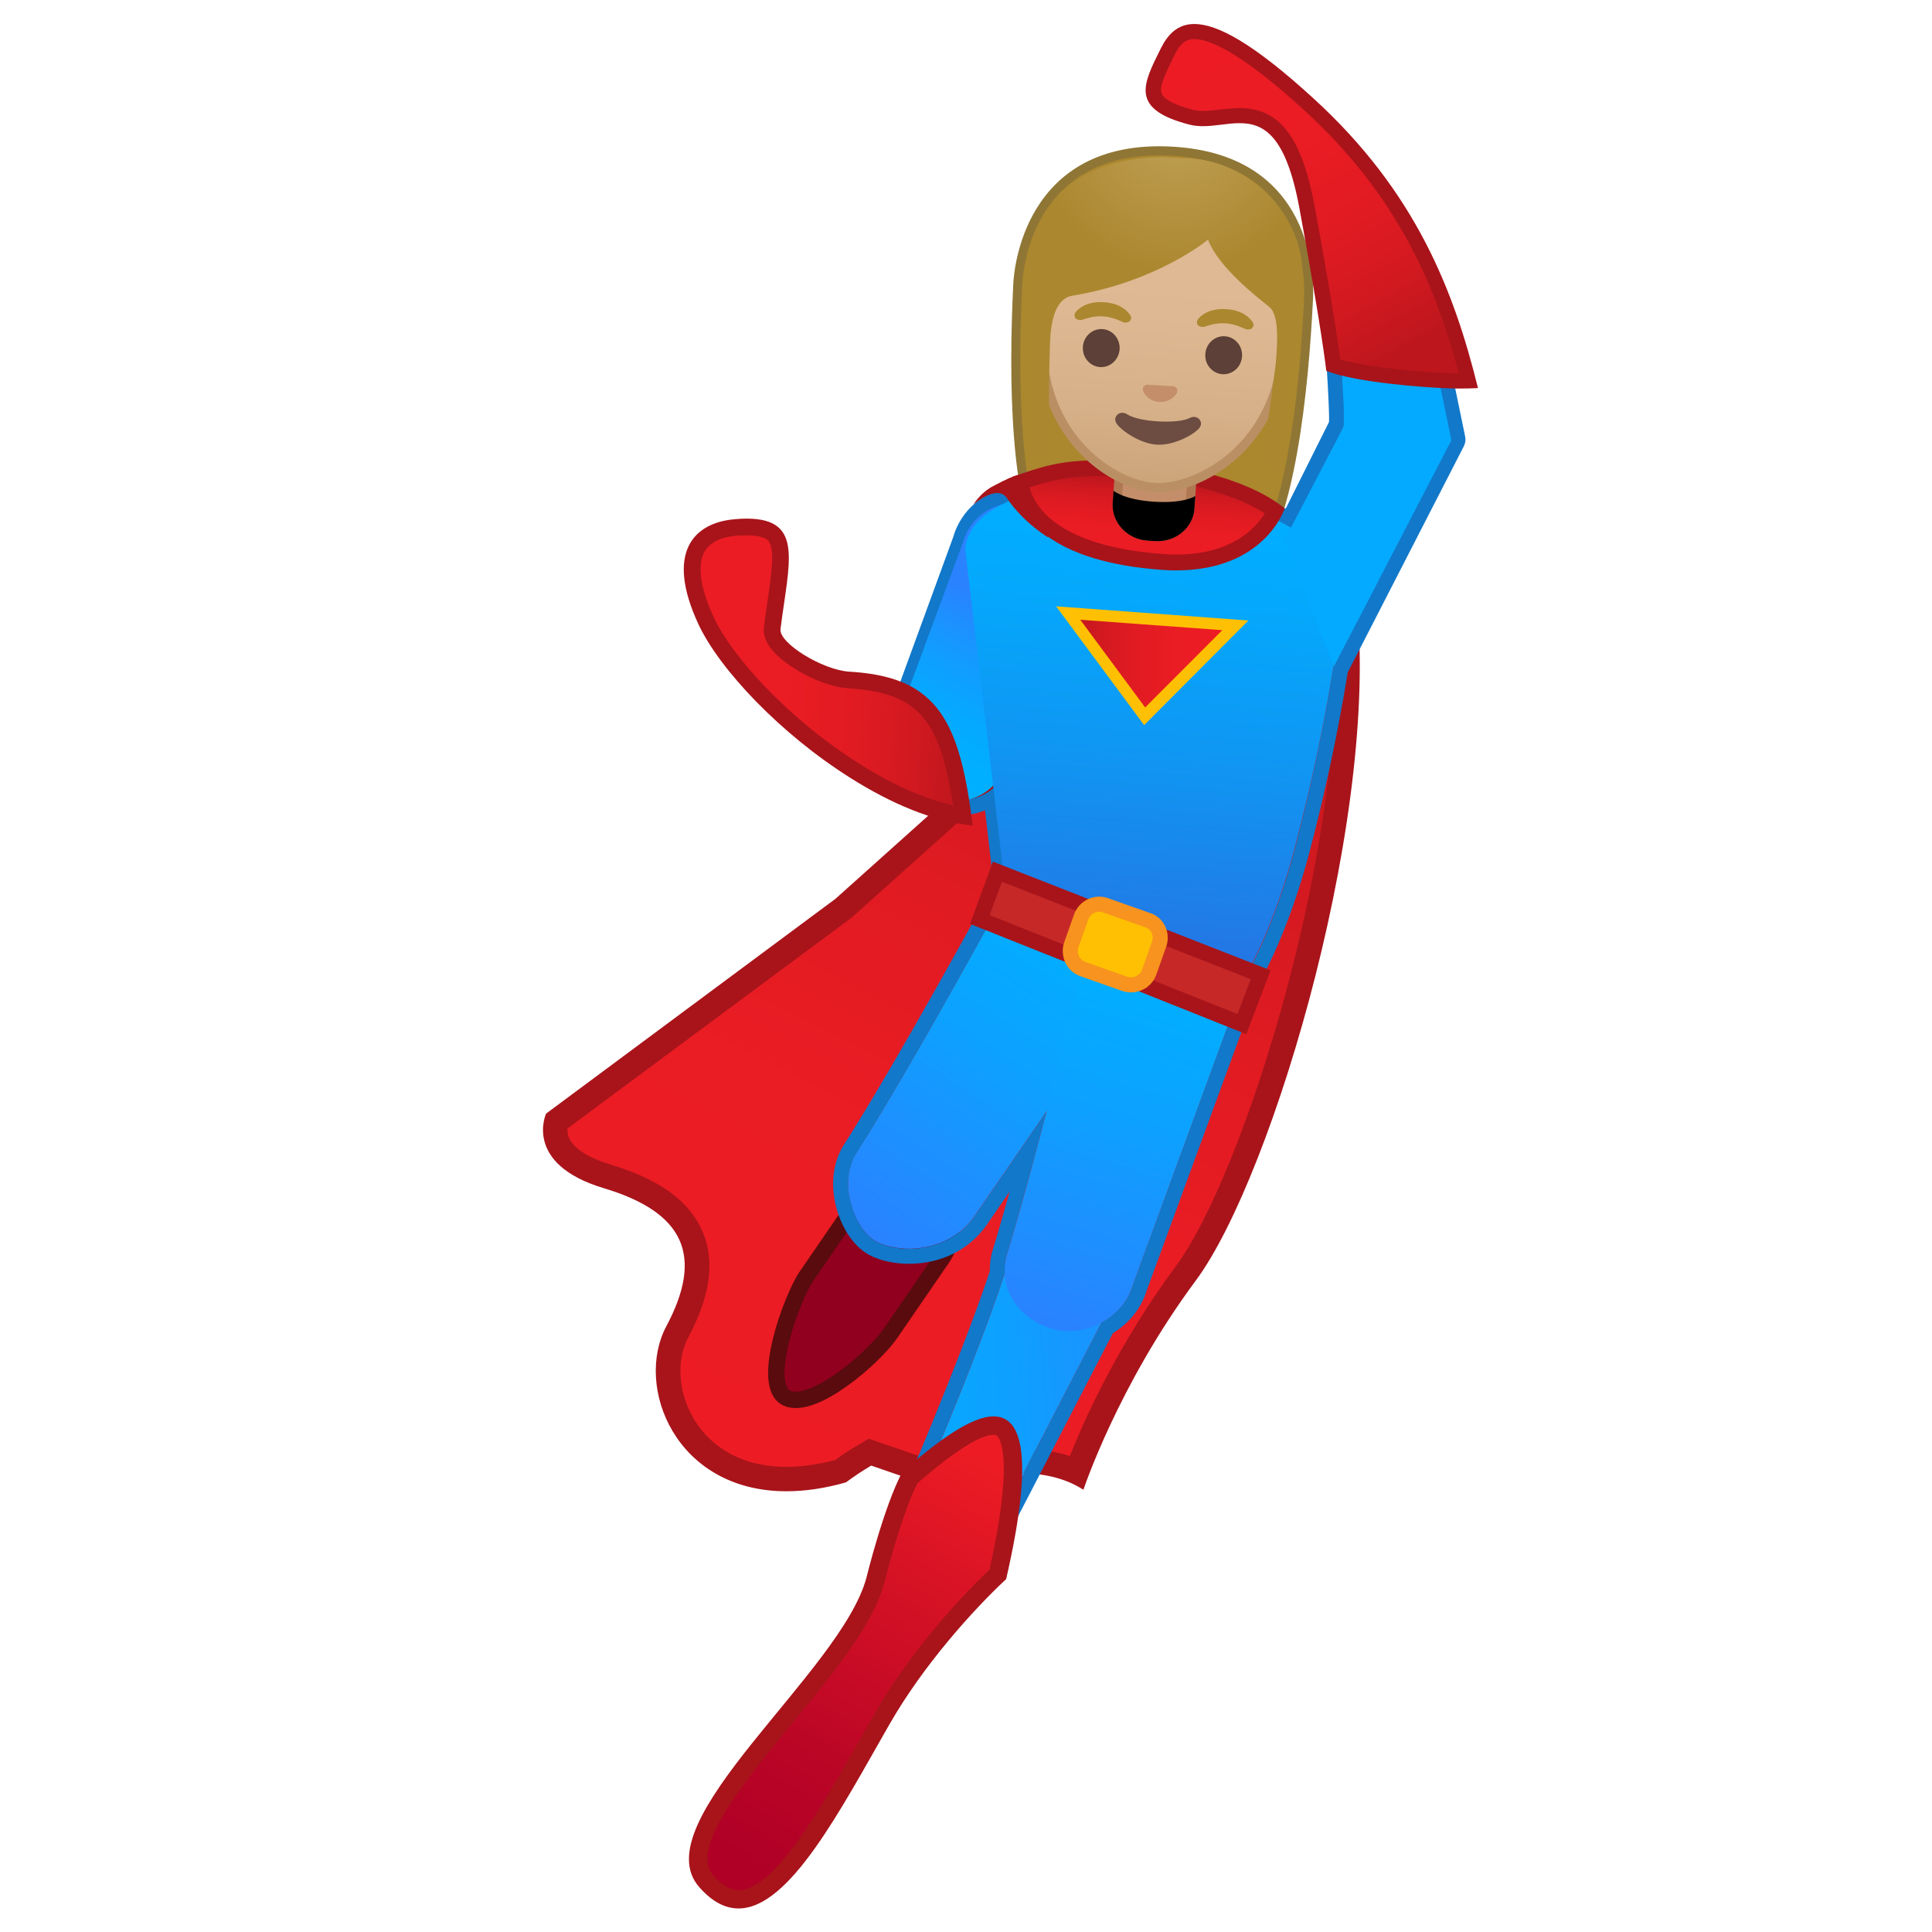 <svg enable-background="new 0 0 128 128" viewBox="0 0 128 128" xmlns="http://www.w3.org/2000/svg" xmlns:xlink="http://www.w3.org/1999/xlink"><path d="m76.14 38.52-4.21-0.2s-1.72-0.17-2.53-1.42c-2.19-3.38-2.29-11.67-1.98-18.03 0.04-0.92 0.62-8.89 9.38-8.89 0.24 0 0.49 0.01 0.74 0.02 3 0.15 5.32 1.11 6.89 2.86 2.44 2.72 2.29 6.51 2.27 6.93-0.31 6.37-1.2 14.61-3.71 17.76-0.92 1.15-2.59 1.16-2.66 1.16l-4.19-0.19z" fill="#AB872E"/><path d="m76.81 10.29c0.23 0 0.48 0.01 0.72 0.02 2.92 0.14 5.17 1.07 6.69 2.76 2.36 2.63 2.21 6.3 2.18 6.73-0.43 8.93-1.73 15.17-3.65 17.58-0.83 1.04-2.41 1.05-2.4 1.05l-4.21-0.21-4.18-0.2c-0.02 0-1.59-0.17-2.31-1.28-1.68-2.58-2.36-8.92-1.93-17.86 0.05-0.88 0.6-8.59 9.09-8.59m0-0.6c-9.42 0-9.68 9.03-9.68 9.18-0.3 6.08-0.25 14.7 2.02 18.2 0.9 1.39 2.76 1.55 2.76 1.55l4.2 0.2 4.2 0.21c0.09 0 1.89-0.02 2.9-1.28 2.6-3.26 3.48-11.84 3.78-17.92 0.01-0.15 0.72-9.63-9.44-10.12-0.24-0.01-0.49-0.02-0.74-0.02z" fill="#8F7635"/><linearGradient id="i" x1="76.232" x2="52.051" y1="38.936" y2="98.149" gradientTransform="matrix(.997 .078 -.078 .997 5.222 -5.827)" gradientUnits="userSpaceOnUse"><stop stop-color="#BD161D" offset=".003"/><stop stop-color="#D21920" offset=".19"/><stop stop-color="#E11B22" offset=".399"/><stop stop-color="#EA1C24" offset=".643"/><stop stop-color="#ED1C24" offset="1"/></linearGradient><path d="m52.11 97.99c-4.08 0-6.03-2.23-6.83-3.56-1.19-1.99-1.35-4.41-0.4-6.18 1.35-2.53 1.66-4.59 0.94-6.31-0.75-1.79-2.57-3.1-5.58-4-1.71-0.51-2.84-1.27-3.26-2.2-0.28-0.62-0.19-1.18-0.11-1.45l18.96-14.07 21.21-19 12.01-1.34c1.5 13.77-5.32 37.54-10.49 44.5-4.14 5.56-6.42 11.04-7.23 13.16-1.09-0.49-2.36-0.74-3.79-0.74-2.38 0-4.57 0.71-5.36 0.99l-4.55-1.57-0.32 0.19c-0.57 0.33-1.11 0.68-1.63 1.07-1.25 0.33-2.45 0.51-3.57 0.51z" fill="url(#i)"/><path d="m88.32 40.77c1.24 14.42-5.91 37.06-10.41 43.11-3.76 5.06-6.02 10.05-7.03 12.59-1-0.33-2.11-0.5-3.33-0.5-2.27 0-4.34 0.59-5.36 0.94l-3.92-1.35-0.71-0.24-0.65 0.38c-0.55 0.32-1.07 0.66-1.58 1.03-1.14 0.3-2.22 0.45-3.23 0.45-3.68 0-5.42-1.98-6.13-3.17-1.03-1.72-1.18-3.88-0.38-5.38 1.47-2.76 1.79-5.05 0.97-7-0.85-2.03-2.84-3.49-6.1-4.47-1.43-0.43-2.4-1.04-2.73-1.71-0.13-0.26-0.14-0.51-0.13-0.69l18.71-13.88 0.06-0.04 0.06-0.05 20.97-18.8 10.92-1.22m1.45-1.8-13.07 1.45-21.35 19.13-19.17 14.23s-1.54 3.33 3.82 4.94c5.37 1.61 6.62 4.5 4.15 9.14-2.13 3.99 0.59 10.94 7.95 10.94 1.2 0 2.51-0.18 3.95-0.59 0.51-0.38 1.06-0.75 1.67-1.11l4.47 1.54c0.17-0.07 2.63-1.04 5.35-1.04 1.44 0 2.95 0.27 4.24 1.1 0 0 2.28-6.9 7.43-13.84 5.17-6.94 12.5-31.73 10.56-45.89z" fill="#A8141A"/><path d="m91.01 15.08s2.74 1.39 2.77 2.87l2.31 11.16-7.7 15-0.03-0.07c-0.47 3.01-1.27 7.23-2.57 12.18-1.35 5.12-3.05 8.08-3.05 8.08l-15.78-4.65-0.89-7.67c-0.63 0.64-1.48 1.02-2.36 1.02-0.28 0-0.55-0.04-0.83-0.11l-0.53-0.34c-1.76-0.49-3.33-2.25-2.82-4.11l4.58-12.54c0.35-1.28 1.34-2.19 2.49-2.49 1.94-0.99 4.82-1.4 7.62-1.4 0.75 0 1.49 0.03 2.21 0.09 2.93 0.23 6.59 1.47 9.2 2.98l3.4-6.79c0.24-0.42-0.58-10.46-0.58-10.46-0.06-1.49 1.1-2.71 2.56-2.75m0-0.99h-0.02c-2.01 0.04-3.6 1.73-3.56 3.75v0.06c0.35 4.32 0.67 9.15 0.62 10.06l-2.87 5.74c-2.71-1.4-6.02-2.4-8.69-2.61-0.76-0.06-1.53-0.09-2.29-0.09-1.88 0-5.4 0.19-7.97 1.47-1.48 0.42-2.65 1.61-3.08 3.12l-4.57 12.5c-0.01 0.03-0.02 0.05-0.02 0.08-0.67 2.44 1.2 4.61 3.36 5.29l0.42 0.27c0.08 0.05 0.17 0.09 0.26 0.12 0.36 0.1 0.73 0.15 1.1 0.15 0.53 0 1.06-0.11 1.56-0.31l0.71 6.08c0.05 0.4 0.32 0.73 0.71 0.84l15.78 4.65c0.09 0.03 0.19 0.04 0.28 0.04 0.35 0 0.68-0.18 0.86-0.5 0.07-0.13 1.78-3.14 3.15-8.32 1.06-4.02 1.91-8.04 2.54-11.93l7.69-14.98c0.1-0.2 0.14-0.43 0.09-0.65l-2.29-11.09c-0.13-1.92-2.77-3.35-3.31-3.63-0.15-0.07-0.31-0.11-0.46-0.11z" fill="#1278C9"/><linearGradient id="h" x1="64.958" x2="60.616" y1="41.402" y2="50.954" gradientTransform="matrix(.997 .078 -.078 .997 5.222 -5.827)" gradientUnits="userSpaceOnUse"><stop stop-color="#2A82FF" offset="0"/><stop stop-color="#1599FF" offset=".357"/><stop stop-color="#05A9FF" offset=".719"/><stop stop-color="#00AFFF" offset=".997"/></linearGradient><path d="m59.16 48.5 4.63-12.54c0.52-1.87 2.4-2.99 4.17-2.5 1.78 0.49 2.81 2.42 2.29 4.29l-3.53 12.71c-0.52 1.87-2.4 2.99-4.17 2.5l-0.54-0.34c-1.77-0.5-3.36-2.26-2.85-4.12z" fill="url(#h)"/><linearGradient id="g" x1="43.815" x2="62.871" y1="45.723" y2="45.723" gradientTransform="matrix(.99 .059 -.062 1.033 4.937 -5.986)" gradientUnits="userSpaceOnUse"><stop stop-color="#ED1C24" offset="0"/><stop stop-color="#EA1C24" offset=".357"/><stop stop-color="#E11B22" offset=".601"/><stop stop-color="#D21920" offset=".81"/><stop stop-color="#BD161D" offset=".997"/></linearGradient><path d="m63.8 54.06c-2.16-0.35-4.61-1.37-7.14-2.97-4.3-2.71-8.46-6.9-9.88-9.97-0.98-2.12-1.18-3.8-0.57-4.86 0.56-0.96 1.68-1.24 2.52-1.31 0.27-0.02 0.51-0.03 0.74-0.03 0.92 0 1.53 0.18 1.85 0.55 0.62 0.72 0.38 2.36 0.07 4.43-0.08 0.54-0.16 1.11-0.24 1.71-0.04 0.35 0.1 0.72 0.42 1.1 0.83 1 3.05 2.24 4.66 2.34 1.94 0.12 3.32 0.5 4.36 1.22l0.06 0.05c1.68 1.21 2.56 3.34 3.15 7.74z" fill="url(#g)"/><path d="m49.47 35.47c0.51 0 1.17 0.06 1.43 0.36 0.46 0.53 0.21 2.21-0.05 3.99-0.08 0.54-0.17 1.12-0.24 1.72-0.06 0.5 0.12 1.02 0.54 1.52 0.92 1.11 3.28 2.43 5.05 2.54 1.8 0.11 3.09 0.46 4.03 1.09l0.01 0.01 0.1 0.07c1.43 1.02 2.25 2.92 2.81 6.59-1.9-0.43-4.01-1.37-6.2-2.75-4.78-3.01-8.49-7.17-9.67-9.73-0.89-1.92-1.1-3.47-0.59-4.35 0.44-0.75 1.38-0.98 2.09-1.04 0.24-0.01 0.47-0.02 0.69-0.02m0-1.11c-0.24 0-0.5 0.01-0.79 0.04-2.74 0.23-4.61 2.21-2.41 6.95 1.4 3.01 5.47 7.3 10.09 10.2 2.66 1.68 5.48 2.89 8.08 3.14-0.55-4.55-1.39-7.33-3.46-8.82l-0.01-0.01c-1.14-0.82-2.66-1.24-4.7-1.36-1.78-0.11-4.68-1.9-4.56-2.82 0.55-4.4 1.58-7.32-2.24-7.32z" fill="#A8141A"/><linearGradient id="f" x1="72.204" x2="97.78" y1="67.781" y2="67.781" gradientTransform="matrix(.998 -.065 .065 .998 -20.028 29.462)" gradientUnits="userSpaceOnUse"><stop stop-color="#00AFFF" offset=".003"/><stop stop-color="#0CA2FF" offset=".368"/><stop stop-color="#2A82FF" offset="1"/></linearGradient><path d="m67.54 80.88c-0.85 4.7-7.2 19.31-7.2 19.31l4.84 2.5 10.13-19.57c0 0.01-4.69-1.16-7.77-2.24z" fill="url(#f)"/><path d="m72.4 60.38c-0.04-0.03-0.09-0.06-0.14-0.09-0.28-0.18-0.55-0.38-0.82-0.59-0.54-0.41-1.07-0.82-1.59-1.25-0.5-0.45-1.02-0.88-1.49-1.37l0.03-0.04c1.05 0.83 2.15 1.6 3.26 2.34 0.44 0.3 0.89 0.58 1.35 0.85l-0.6 0.15z" fill="#D91A3D"/><linearGradient id="e" x1="74.436" x2="74.436" y1="32.3" y2="63.94" gradientTransform="matrix(.997 .078 -.078 .997 5.222 -5.827)" gradientUnits="userSpaceOnUse"><stop stop-color="#00AFFF" offset=".003"/><stop stop-color="#04A8FC" offset=".239"/><stop stop-color="#1095F3" offset=".579"/><stop stop-color="#2476E4" offset=".982"/><stop stop-color="#2574E3" offset="1"/></linearGradient><path d="m63.95 36.4 2.75 23.32 15.97 4.65s1.72-2.96 3.08-8.09c2.66-10 3.24-17.06 3.24-17.06 0.27-3.47-7.38-6.68-12.73-7.09-5.31-0.4-12.02 0.59-12.31 4.27z" fill="url(#e)"/><linearGradient id="d" x1="73.765" x2="73.765" y1="32.645" y2="37.155" gradientTransform="matrix(.9 .07 -.091 1.168 12.711 -11.551)" gradientUnits="userSpaceOnUse"><stop stop-color="#BD161D" offset=".003"/><stop stop-color="#D21920" offset=".19"/><stop stop-color="#E11B22" offset=".399"/><stop stop-color="#EA1C24" offset=".643"/><stop stop-color="#ED1C24" offset="1"/></linearGradient><path d="m77.93 37.27c-0.31 0-0.63-0.01-0.97-0.04-8.2-0.61-9.22-4.16-9.34-5.28 1.66-0.56 2.83-0.93 5.05-0.93 1.13 0 2.53 0.1 4.25 0.31 4.5 0.54 6.82 1.97 7.56 2.52-0.43 0.91-2.03 3.42-6.55 3.42z" fill="url(#d)"/><path d="m72.67 31.54c1.11 0 2.48 0.1 4.19 0.3 3.77 0.45 5.97 1.56 6.94 2.17-0.61 0.98-2.2 2.73-5.87 2.73-0.3 0-0.62-0.01-0.93-0.04-6.96-0.52-8.46-3.17-8.79-4.41 1.4-0.45 2.52-0.75 4.46-0.75m0-1.04c-2.47 0-3.72 0.45-5.58 1.08 0 0-0.43 5.41 9.83 6.17 0.35 0.03 0.69 0.04 1.01 0.04 5.89 0 7.18-4.1 7.18-4.1s-2.3-2.18-8.12-2.87c-1.82-0.22-3.2-0.32-4.32-0.32z" fill="#A8141A"/><path d="m62.43 83.34-3.44 5.01c-1.05 1.53-5.06 5.07-6.85 4.28s0.26-6.57 1.3-8.09l3.44-5.01c1.05-1.53 3.15-1.92 4.68-0.87s1.92 3.16 0.87 4.68z" fill="#91001F" stroke="#590B0D" stroke-miterlimit="10" stroke-width="1.089"/><path d="m76.54 35.55-0.49-0.03c-0.58-0.04-1.11-0.29-1.5-0.7-0.38-0.41-0.57-0.94-0.53-1.48l0.17-2.56 4.83 0.32-0.17 2.56c-0.07 1.07-1.01 1.9-2.15 1.9 0 0-0.1 0-0.16-0.01z" fill="#C48E6A"/><path d="m74.47 31.1 4.22 0.28-0.15 2.26c-0.06 0.91-0.87 1.62-1.85 1.62h-0.14l-0.49-0.03c-1.03-0.07-1.82-0.9-1.75-1.86l0.16-2.27m-0.56-0.64-0.19 2.86c-0.09 1.29 0.95 2.41 2.31 2.5l0.49 0.03c0.06 0 0.12 0.01 0.17 0.01 1.29 0 2.36-0.95 2.45-2.18l0.19-2.86-5.42-0.36z" fill="#B07853"/><defs><path id="b" d="m76.62 30.64-2.71-0.18-0.19 2.86c-0.09 1.29 0.95 2.41 2.31 2.5l0.49 0.03c1.36 0.09 2.54-0.88 2.62-2.18l0.19-2.86-2.71-0.17z"/></defs><clipPath id="a"><use xlink:href="#b"/></clipPath><g clip-path="url(#a)"><path d="m76.45 33.24c-1.99-0.13-2.68-0.73-2.68-0.73l-0.19 2.86c-0.09 1.29 0.95 2.41 2.31 2.5l0.49 0.03c1.36 0.09 2.54-0.88 2.62-2.18l0.19-2.86c0.01 0.01-0.75 0.51-2.74 0.38z"/></g><linearGradient id="c" x1="210.8" x2="236.53" y1="-3.864" y2="-3.864" gradientTransform="matrix(.501 -.789 .844 .536 -44.176 250.66)" gradientUnits="userSpaceOnUse"><stop stop-color="#2A82FF" offset="0"/><stop stop-color="#0CA2FF" offset=".632"/><stop stop-color="#00AFFF" offset=".997"/></linearGradient><path d="m75.41 64.8-10.9 15.84c-1.71 2.37-4.84 2.41-6.38 1.66-1.53-0.75-2.67-3.92-1.4-5.91 3.72-5.83 9.88-17.17 9.88-17.17l8.8 5.58z" fill="url(#c)"/><linearGradient id="r" x1="266.9" x2="292.66" y1="6.832" y2="6.832" gradientTransform="matrix(.272 -.894 .957 .291 -9.253 324.67)" gradientUnits="userSpaceOnUse"><stop stop-color="#2A82FF" offset="0"/><stop stop-color="#0CA2FF" offset=".632"/><stop stop-color="#00AFFF" offset=".997"/></linearGradient><path d="m81.86 66.57-6.82 18.61c-0.68 2.25-3.21 3.45-5.34 2.85s-3.68-2.66-2.99-4.92c2.03-6.61 5.18-19.57 5.18-19.57l9.97 3.03z" fill="url(#r)"/><path d="m66.62 59.22 8.19 5.2 7.05 2.14-6.82 18.61c-0.33 1.1-1.11 1.94-2.06 2.45l-7.8 15.07-4.84-2.5s4.21-9.69 6.23-15.82c-0.02-0.41 0.01-0.83 0.14-1.26 0.79-2.58 1.75-6.12 2.63-9.48l-4.83 7.02c-1.1 1.53-2.8 2.09-4.28 2.09-0.81 0-1.55-0.17-2.09-0.43-1.53-0.75-2.67-3.92-1.4-5.91 3.71-5.84 9.88-17.18 9.88-17.18m0-0.99c-0.08 0-0.17 0.01-0.25 0.03-0.27 0.07-0.49 0.25-0.62 0.49-0.06 0.11-6.19 11.38-9.85 17.11-0.73 1.14-0.9 2.69-0.47 4.23 0.41 1.45 1.26 2.62 2.27 3.11 0.7 0.34 1.6 0.53 2.53 0.53 2.09 0 3.94-0.91 5.09-2.5l1.57-2.28c-0.42 1.5-0.79 2.8-1.12 3.86-0.14 0.44-0.2 0.9-0.19 1.41-2.01 6.03-6.1 15.48-6.15 15.57-0.21 0.48-0.01 1.04 0.46 1.28l4.84 2.5c0.15 0.08 0.3 0.11 0.45 0.11 0.36 0 0.71-0.2 0.88-0.54l7.67-14.81c1.09-0.67 1.89-1.67 2.25-2.85l6.81-18.58c0.09-0.26 0.08-0.54-0.04-0.79-0.12-0.24-0.34-0.43-0.6-0.51l-6.92-2.11-8.08-5.13c-0.16-0.08-0.35-0.13-0.53-0.13z" fill="#1278C9"/><path d="m93.83 18c-0.03-1.48-2.8-2.87-2.8-2.87-1.48 0.03-2.65 1.26-2.62 2.73 0 0 0.83 10.04 0.58 10.47l-3.89 7.45 3.27 8.39 7.79-15.01-2.33-11.16z" fill="#04AAFF"/><linearGradient id="q" x1="74.42" x2="88.979" y1=".319" y2="21.999" gradientTransform="matrix(.923 .074 -.069 .907 11.838 -2.702)" gradientUnits="userSpaceOnUse"><stop stop-color="#ED1C24" offset="0"/><stop stop-color="#EA1C24" offset=".357"/><stop stop-color="#E11B22" offset=".601"/><stop stop-color="#D21920" offset=".81"/><stop stop-color="#BD161D" offset=".997"/></linearGradient><path d="m96.79 25.23c-0.22 0-0.46 0-0.73-0.01-1.84-0.05-5.85-0.39-7.74-1.02-0.11-0.9-0.53-3.86-1.75-10.49-0.79-4.29-2.09-6.05-4.46-6.05-0.42 0-0.85 0.05-1.26 0.1s-0.79 0.09-1.17 0.09c-0.29 0-0.55-0.03-0.78-0.09-1.36-0.35-2.17-0.8-2.41-1.33-0.3-0.66 0.19-1.65 0.76-2.8l0.08-0.17c0.47-0.96 1.01-1.38 1.79-1.38 1.52 0 4.06 1.61 7.53 4.77 6.68 6.09 9.1 12.41 10.63 18.37-0.13 0.01-0.3 0.01-0.49 0.01z" fill="url(#q)"/><path d="m79.13 2.59c0.96 0 2.99 0.81 7.2 4.64 6.35 5.79 8.8 11.8 10.32 17.5-0.17 0-0.36 0-0.56-0.01-1.72-0.04-5.37-0.35-7.29-0.9-0.16-1.2-0.61-4.21-1.71-10.2-0.84-4.52-2.32-6.46-4.95-6.46-0.45 0-0.9 0.05-1.32 0.1-0.39 0.05-0.76 0.09-1.11 0.09-0.25 0-0.47-0.02-0.66-0.07-1.58-0.41-1.98-0.84-2.08-1.06-0.2-0.44 0.28-1.42 0.75-2.37l0.08-0.17c0.43-0.9 0.85-1.09 1.33-1.09m0-1c-1.11 0-1.76 0.68-2.24 1.65-1.14 2.31-2.08 3.98 1.89 5.01 0.3 0.08 0.6 0.11 0.91 0.11 0.81 0 1.64-0.2 2.43-0.2 1.61 0 3.08 0.8 3.97 5.64 1.5 8.13 1.78 10.77 1.78 10.77 1.93 0.77 6.52 1.11 8.18 1.16 0.27 0.01 0.52 0.01 0.74 0.01 0.69 0 1.13-0.03 1.13-0.03-1.58-6.4-4.1-12.99-10.92-19.21-3.96-3.62-6.34-4.91-7.87-4.91z" fill="#A8141A"/><linearGradient id="p" x1="54.385" x2="68.29" y1="125.79" y2="97.751" gradientTransform="matrix(.997 .078 -.078 .997 5.222 -5.827)" gradientUnits="userSpaceOnUse"><stop stop-color="#B00026" offset=".003"/><stop stop-color="#BA0526" offset=".26"/><stop stop-color="#D61225" offset=".701"/><stop stop-color="#ED1C24" offset="1"/></linearGradient><path d="m48.94 125.84c-0.73 0-1.43-0.4-2.15-1.21-1.91-2.17 1.72-6.58 5.22-10.85 2.6-3.16 5.28-6.43 5.99-9.12 0.01-0.06 1.1-4.5 2.27-6.77 1.26-1.09 4.01-3.43 5.55-3.43 0.33 0 0.56 0.11 0.74 0.34 0.6 0.75 1 3.02-0.46 9.51-2.33 2.19-5.53 5.82-7.71 9.63l-0.91 1.6c-2.72 4.83-5.82 10.3-8.54 10.3z" fill="url(#p)"/><path d="m65.83 95.06c0.17 0 0.21 0.04 0.27 0.11 0.26 0.33 0.99 1.94-0.54 8.82-2.35 2.23-5.52 5.85-7.68 9.65-0.3 0.53-0.61 1.06-0.91 1.6-2.52 4.45-5.66 9.99-8.03 9.99-0.54 0-1.09-0.33-1.69-1-1.57-1.78 2.05-6.18 5.24-10.06 2.76-3.36 5.37-6.53 6.12-9.38 0.01-0.04 1.05-4.28 2.17-6.52 1.09-0.95 3.77-3.21 5.05-3.21m0-1.22c-1.59 0-3.92 1.83-6.04 3.66-1.24 2.33-2.38 7-2.38 7-1.65 6.28-14.89 16.21-11.08 20.53 0.87 0.99 1.74 1.41 2.6 1.41 3.39 0 6.77-6.57 10-12.2 2.24-3.92 5.57-7.61 7.73-9.62 1.88-8.2 1.05-10.78-0.83-10.78z" fill="#A8141A"/><linearGradient id="o" x1="72.309" x2="83.399" y1="34.334" y2="34.334" gradientTransform="matrix(1 .023 -.023 1 -.797 7.96)" gradientUnits="userSpaceOnUse"><stop stop-color="#BD161D" offset=".003"/><stop stop-color="#D21920" offset=".19"/><stop stop-color="#E11B22" offset=".399"/><stop stop-color="#EA1C24" offset=".643"/><stop stop-color="#ED1C24" offset="1"/></linearGradient><polygon points="70.77 40.61 81.84 41.43 75.84 47.45" fill="url(#o)"/><path d="m71.57 41.06 9.41 0.69-5.11 5.12-4.3-5.81m-1.6-0.89 5.83 7.87 6.91-6.93-12.74-0.94z" fill="#FFC003"/><path d="m65.79 32.21c1.88-1 1.71-0.67 1.71-0.67l1.96 4.08s-1.67-1-2.75-2.62c-0.64-0.95-2.21 0.42-2.21 0.42s0.41-0.74 1.29-1.21z" fill="#A8141A"/><polygon points="82.28 67.85 64.92 60.92 66.08 57.75 83.52 64.58" fill="#C62828" stroke="#A8141A" stroke-miterlimit="10" stroke-width="1.022"/><path d="m76.68 61.46c0.19 0.32 0.25 0.72 0.11 1.1l-0.65 1.84c-0.08 0.23-0.22 0.42-0.39 0.56h-0.01c-0.33 0.27-0.79 0.37-1.23 0.22l-2.75-0.97c-0.41-0.14-0.69-0.46-0.8-0.84-0.07-0.25-0.07-0.52 0.02-0.78l0.65-1.84c0.12-0.33 0.36-0.58 0.65-0.72 0.3-0.14 0.64-0.17 0.97-0.05l2.75 0.97c0.31 0.09 0.53 0.28 0.68 0.51z" fill="#FFC003" stroke="#F7931E" stroke-miterlimit="10"/><defs><path id="n" d="m68.19 30.24 0.37-12.86c0.24-4.23 4.37-7.22 8.6-6.98l1.23 0.07c4.23 0.24 7.93 3.69 7.69 7.92l-1.11 12.75-16.78-0.9z"/></defs><clipPath><use xlink:href="#n"/></clipPath><linearGradient id="m" x1="77.056" x2="77.056" y1="34.629" y2="15.528" gradientTransform="matrix(.998 .058 -.058 .998 1.561 -6.863)" gradientUnits="userSpaceOnUse"><stop stop-color="#CCA47A" offset="0"/><stop stop-color="#D6B088" offset=".257"/><stop stop-color="#DEB892" offset=".589"/><stop stop-color="#E0BB95" offset="1"/></linearGradient><path d="m76.48 32.3c-0.57-0.03-1.21-0.19-1.85-0.46-2.75-1.16-5.86-4.41-5.55-9.76 0.39-6.8 4.58-9.21 8.05-9.21 0.16 0 0.32 0 0.48 0.01 2.15 0.12 4.07 1.07 5.39 2.67 1.5 1.81 2.2 4.39 2.02 7.45-0.31 5.36-3.78 8.23-6.65 9.06-0.58 0.17-1.12 0.25-1.63 0.25-0.01 0-0.18-0.01-0.26-0.01z" fill="url(#m)"/><path d="m77.13 13.16c0.15 0 0.31 0 0.46 0.01 3.54 0.2 7.53 2.89 7.13 9.8-0.3 5.2-3.65 7.98-6.44 8.79-0.55 0.16-1.07 0.24-1.55 0.24-0.08 0-0.15 0-0.23-0.01-0.53-0.03-1.14-0.18-1.75-0.44-2.66-1.12-5.67-4.27-5.37-9.46 0.24-4.12 2.41-8.93 7.75-8.93m0-0.6c-4.11 0-7.97 2.99-8.35 9.5-0.31 5.44 2.87 8.85 5.74 10.05 0.68 0.29 1.35 0.45 1.95 0.49 0.09 0 0.17 0.01 0.26 0.01 0.53 0 1.11-0.09 1.72-0.26 2.99-0.86 6.55-3.88 6.87-9.33 0.39-6.77-3.4-10.19-7.69-10.44-0.17-0.01-0.34-0.02-0.5-0.02z" fill="#BA8F63"/><path d="m77.82 25.61c-0.03-0.01-0.05-0.02-0.08-0.02l-1.74-0.1c-0.03 0-0.05 0.01-0.08 0.02-0.16 0.05-0.26 0.21-0.19 0.39 0.06 0.18 0.38 0.69 1.08 0.73s1.07-0.43 1.16-0.6c0.08-0.18 0.01-0.34-0.15-0.42z" fill="#C48E6A"/><ellipse transform="matrix(.058 -.998 .998 .058 45.745 94.529)" cx="72.95" cy="23.03" rx="1.26" ry="1.22" fill="#5D4037"/><ellipse transform="matrix(.058 -.998 .998 .058 52.917 103.07)" cx="81.06" cy="23.5" rx="1.26" ry="1.22" fill="#5D4037"/><path d="m74.88 20.88c-0.21-0.32-0.72-0.8-1.76-0.86s-1.6 0.35-1.85 0.65c-0.11 0.13-0.09 0.29-0.03 0.39 0.06 0.09 0.25 0.18 0.47 0.12s0.65-0.25 1.35-0.22c0.7 0.05 1.11 0.29 1.32 0.37 0.21 0.09 0.41 0.02 0.48-0.07 0.08-0.09 0.12-0.24 0.02-0.38z" fill="#AB872F"/><path d="m82.99 21.34c-0.21-0.32-0.72-0.8-1.76-0.86s-1.6 0.35-1.85 0.65c-0.11 0.13-0.09 0.29-0.03 0.39 0.06 0.09 0.25 0.18 0.47 0.12s0.65-0.25 1.35-0.22c0.7 0.05 1.11 0.29 1.32 0.37 0.21 0.09 0.41 0.02 0.48-0.07 0.08-0.08 0.12-0.23 0.02-0.38z" fill="#AB872F"/><path d="m78.83 27.69c-0.81 0.42-3.39 0.27-4.15-0.24-0.44-0.29-0.92 0.09-0.76 0.51 0.16 0.41 1.51 1.43 2.73 1.5 1.21 0.07 2.65-0.78 2.86-1.18 0.22-0.39-0.21-0.83-0.68-0.59z" fill="#6D4C41"/><defs><path id="l" d="m68.19 30.24-0.03-12.75c0.24-4.23 3.69-7.09 8.91-7.09l1.32 0.08c4.37 0 8.15 3.88 7.9 8.11l-1.33 12.56-16.77-0.91z"/></defs><clipPath id="k"><use xlink:href="#l"/></clipPath><g clip-path="url(#k)"><radialGradient id="j" cx="243.84" cy="-10.826" r="12.049" gradientTransform="matrix(.795 .046 -.046 .795 -116.42 5.843)" gradientUnits="userSpaceOnUse"><stop stop-color="#BFA055" offset="0"/><stop stop-color="#AB872F" offset="1"/></radialGradient><path d="m86.69 19.74s0.77-8.86-8.92-9.42-9.99 8.33-9.99 8.33-0.57 11.35 0.06 12.87 1.71 1.53 1.71 1.53-0.12-6.65 0-9.77c0.03-0.73-0.04-3.44 1.5-3.69 5.65-0.93 8.98-3.71 8.98-3.71 0.72 1.84 3.18 3.74 4.07 4.46 0.73 0.59 0.49 2.83 0.42 3.79l-1.32 9.7s1.16 0.16 1.99-1.3c0.83-1.47 1.5-12.79 1.5-12.79z" fill="url(#j)"/></g></svg>
